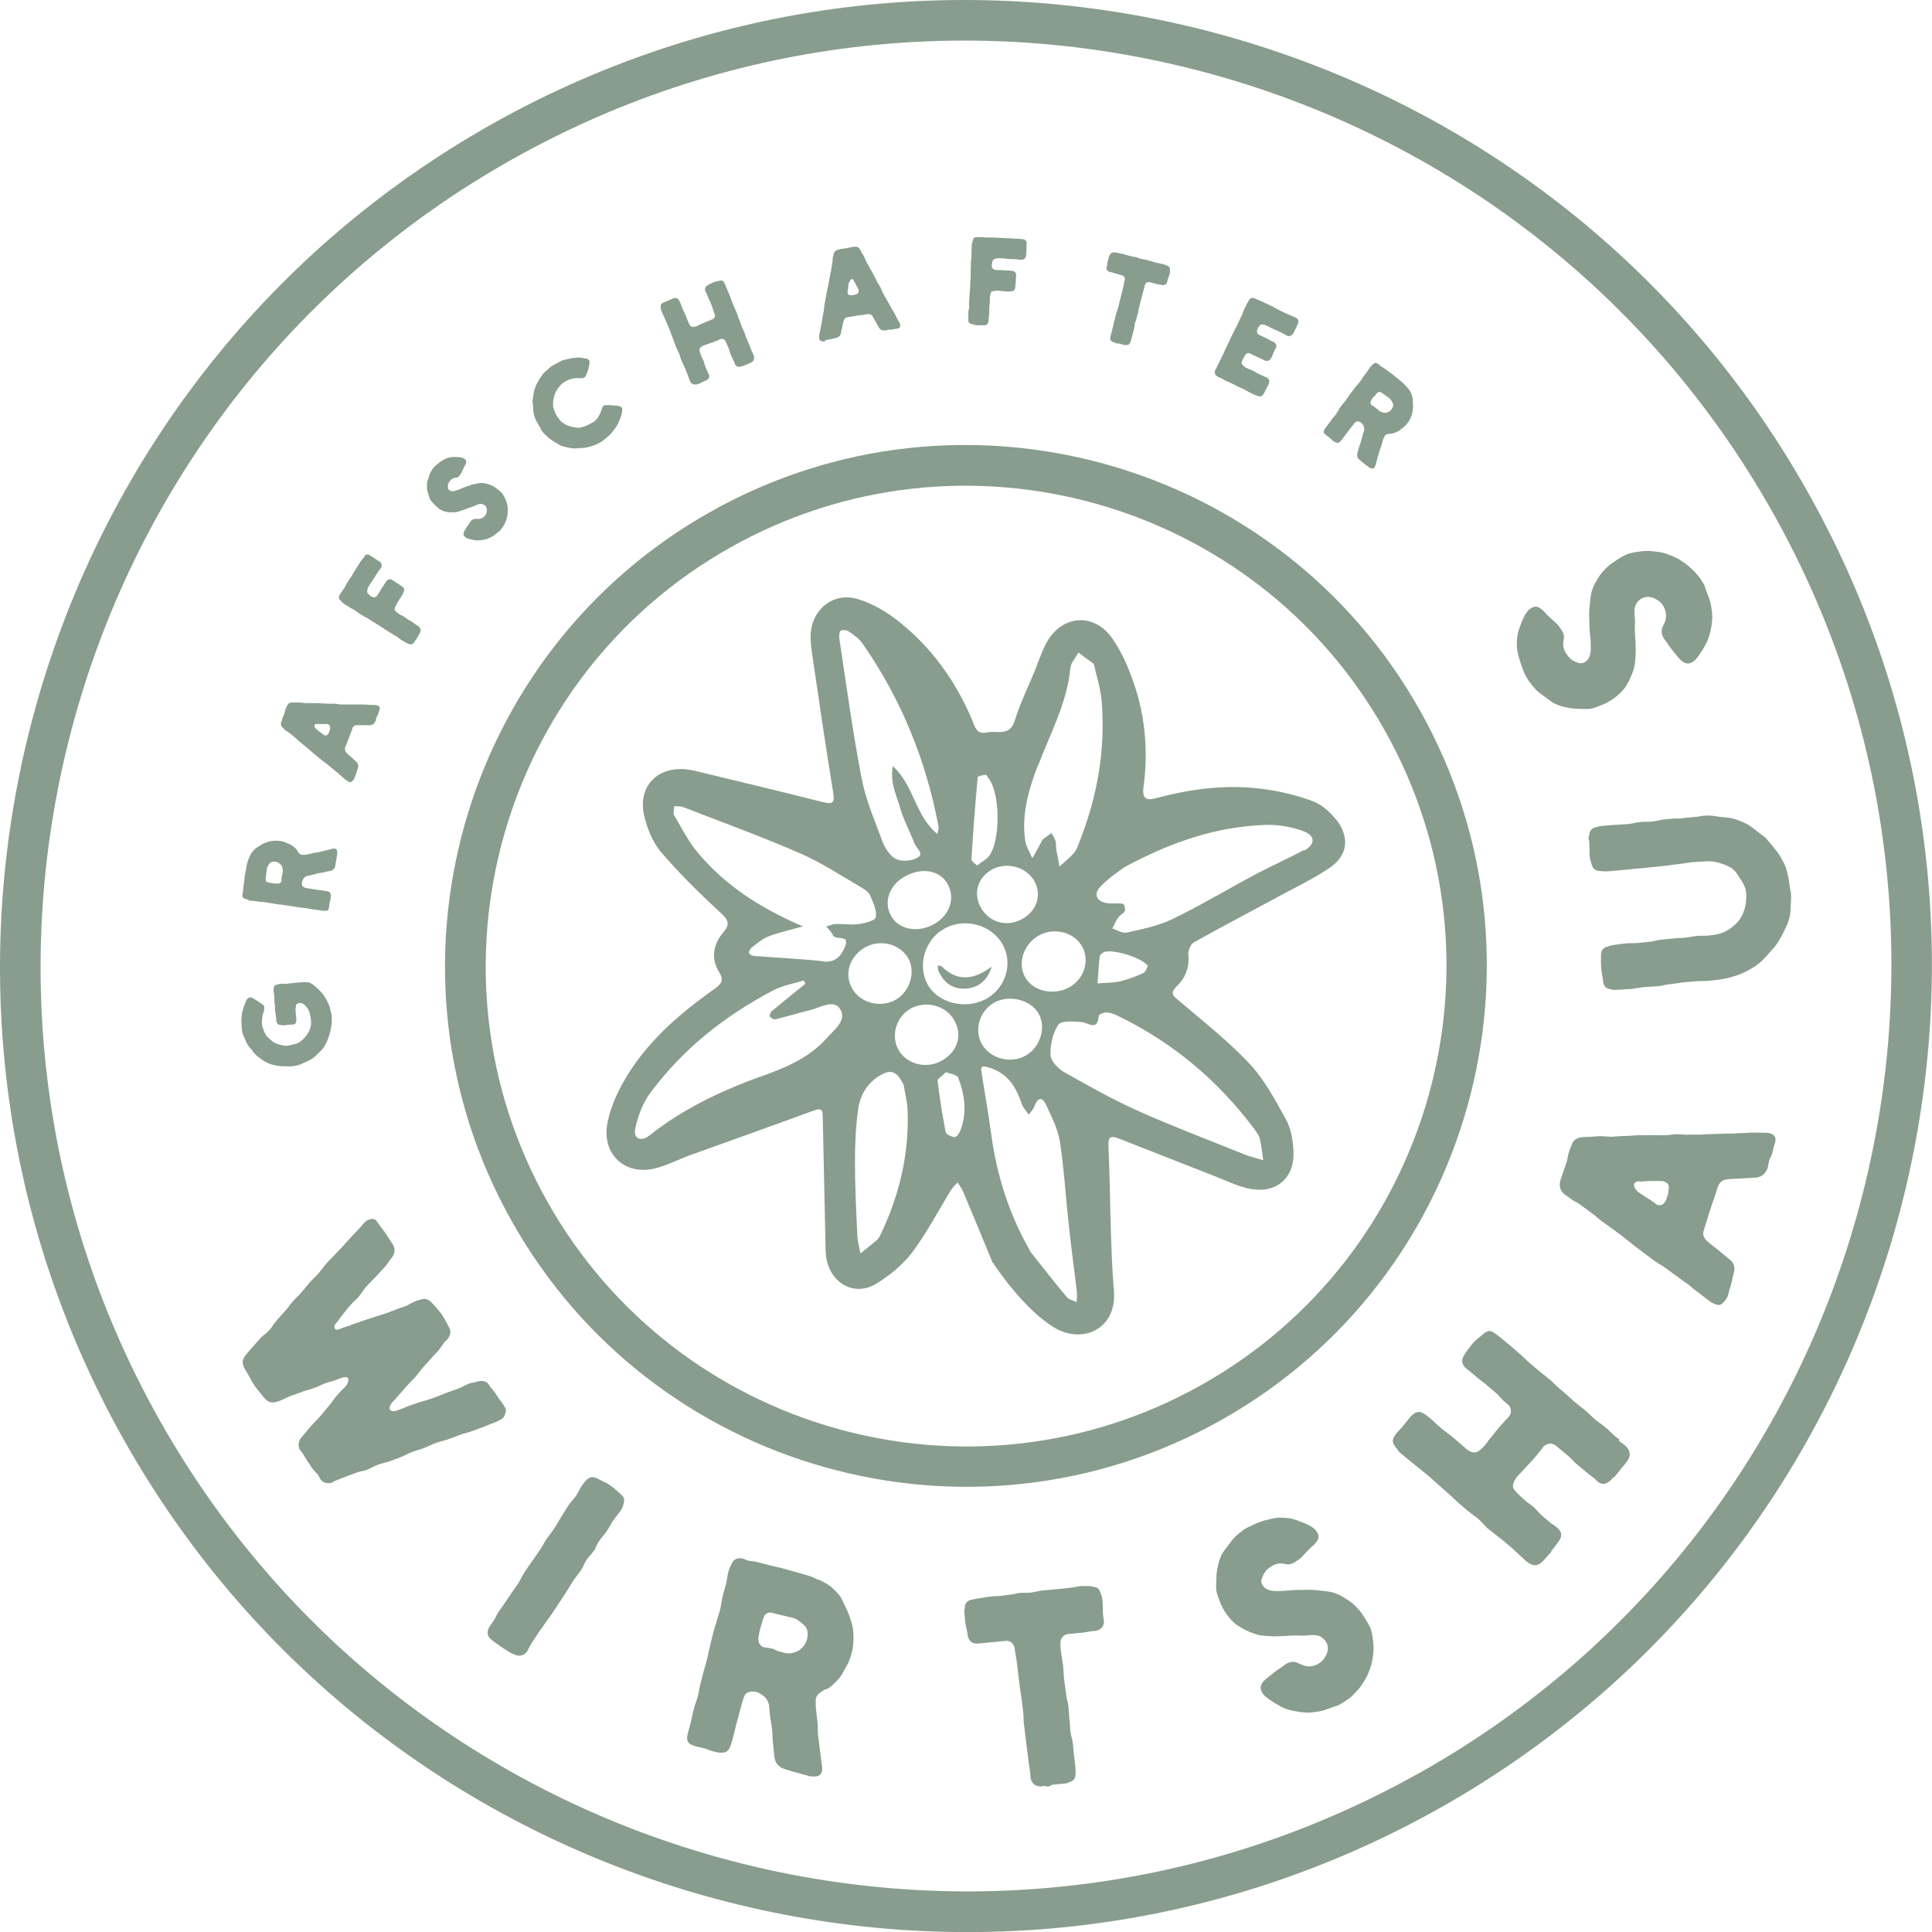 <?xml version="1.0" encoding="UTF-8"?><svg id="a" xmlns="http://www.w3.org/2000/svg" width="99" height="99" viewBox="0 0 99 99"><path d="M12.94,53.87c.07.08.14.16.22.23.08.06.17.13.25.19.09.06.18.12.27.16.09.05.19.09.3.11.1.03.21.05.31.06.1.02.21.02.32.02.1,0,.2.01.32,0,.12,0,.24-.04.35-.06.13-.03.23-.1.33-.14.08-.03.17-.06.24-.11.08-.04.16-.09.23-.14.08-.06.14-.14.21-.21.07-.07.16-.13.22-.2.07-.08.11-.16.16-.25.05-.08.09-.17.13-.27.03-.09.06-.18.09-.28.03-.1.05-.19.07-.29.01-.1.04-.19.04-.3,0-.1,0-.19,0-.28,0-.11-.03-.21-.06-.31-.02-.1-.04-.21-.08-.3-.04-.1-.09-.19-.14-.28-.06-.09-.1-.19-.17-.27-.05-.07-.11-.13-.17-.19-.06-.06-.12-.12-.19-.18-.06-.05-.13-.11-.2-.16-.12-.09-.25-.1-.38-.09-.01,0-.03,0-.05,0,0,0-.01,0-.02,0l-.3.02c-.09,0-.18.03-.27.03-.09,0-.18.02-.27.03-.09,0-.18,0-.27,0-.07,0-.15.02-.22.04-.12.02-.18.08-.19.21,0,.07,0,.13.01.2,0,.01.03.18.03.25,0,.08,0,.16,0,.23,0,.09.03.09.03.18,0,.01,0,0,0,.02,0,.08-.01.08,0,.17,0,.09.03.19.04.28,0,.09.02.19.03.28,0,.05.01.09.02.12.02.08.08.12.17.13.05,0,.09.02.14.02.14-.01.28-.03.43-.04.05,0,.1,0,.14-.01.08-.02.11-.08.12-.15.01-.05.01-.11,0-.18-.02-.14-.04-.43-.04-.44,0-.05.02-.1.02-.15,0-.1.06-.15.15-.17.14-.02.25.02.34.14.07.08.13.15.17.24.04.09.06.19.08.28.02.09.04.19.04.29,0,.1,0,.2-.03.29-.03.12-.08.23-.15.33-.06.09-.13.19-.23.28-.08.08-.16.14-.25.19-.09.05-.2.06-.3.09-.11.02-.2.06-.31.06-.11,0-.21-.02-.31-.05-.11-.03-.21-.06-.3-.11-.09-.05-.15-.11-.22-.17-.07-.07-.14-.13-.2-.2-.05-.08-.1-.17-.13-.26-.04-.09-.06-.18-.08-.27-.01-.09-.02-.19,0-.29,0-.13.03-.24.07-.36.03-.06.03-.13.04-.19,0-.09,0-.16-.07-.21-.09-.06-.18-.12-.25-.17-.09-.06-.18-.11-.26-.16-.12-.07-.25-.05-.32.07-.03.05-.05.12-.08.19-.04.09-.07.19-.1.28-.03.1-.05.19-.07.29-.01.1-.01.19-.02.29,0,.1,0,.2.01.3,0,.02,0,.02,0,.05.01.11.02.22.05.33.02.08.07.16.1.24.04.08.06.17.1.24.04.08.09.15.14.22.05.07.12.13.18.19" fill="#889d8d"/><path d="M12.75,46.15c.1.01.2.01.3.02.09.01.19.03.28.04.11.01.21.01.31.03.1.01.2.04.3.05.1.01.2.04.3.05.18.02.18.01.35.04h0c.14.03.14.02.28.04.14.02.14.03.28.05l.28.04c.14.02.14,0,.28.03.09.01.17.04.26.05.1.01.2.02.3.04l.3.04c.1.01.17.01.22-.02.05-.04.06-.11.08-.21,0-.06.01-.12.02-.18,0-.06.04-.13.05-.2,0-.04,0-.08.01-.12,0-.03,0-.05,0-.09,0-.09-.06-.15-.14-.17-.05-.01-.1-.03-.16-.03l-.44-.06c-.15-.03-.29-.04-.43-.07-.07-.01-.12-.02-.17-.04-.06-.02-.11-.06-.13-.13-.03-.1,0-.2.05-.29.05-.09.12-.15.22-.18l.17-.03s.05-.01.07-.02c.09-.02.18-.05.27-.07.11-.03.22-.04.33-.06.11-.03.22-.05.33-.07.17-.04.25-.15.27-.32,0-.05.02-.11.03-.17.02-.12.04-.25.06-.38,0-.05,0-.09,0-.13,0-.08-.05-.14-.14-.15-.07,0-.15.02-.21.04-.11.03-.22.05-.33.08l-.29.07c-.1.02-.2.03-.29.05-.12.03-.24.06-.36.08-.04,0-.04,0-.08,0-.1.02-.19,0-.26-.09-.02-.02-.04-.05-.06-.07-.02-.03-.03-.07-.05-.1-.06-.07-.14-.13-.21-.19-.08-.06-.16-.09-.25-.13-.1-.04-.19-.09-.3-.11-.1-.02-.21-.03-.32-.03-.1,0-.2.01-.29.03-.1.02-.19.06-.28.09-.09.04-.17.08-.25.14-.08.05-.17.1-.24.16-.08.08-.15.16-.21.25-.05.09-.09.19-.13.29-.04.1-.07.2-.09.31-.01.09-.03.19-.05.28-.01.09-.03.19-.05.28-.01.09-.02.19-.03.28l-.04.28c-.02.12,0,.13-.02.24,0,.05-.04.1-.03.16,0,.11.06.18.18.2.05.02.1.04.16.05M13.67,44.51c0-.06.05-.11.07-.15.04-.07.08-.14.14-.17.06-.03.14-.05.23-.03.09,0,.16.05.22.09.06.05.11.11.13.19.03.08.04.15.03.22l-.03.19s-.03.04-.03.08c0,.05,0,.09-.01.14,0,.04,0,.07,0,.09-.03.08-.1.12-.18.12-.09,0-.17,0-.26-.02-.08-.02-.17-.02-.26-.05-.06-.01-.11-.06-.11-.12,0-.04,0-.08.01-.13.02-.15.03-.29.06-.44" fill="#889d8d"/><path d="M14.54,37.34s.07.07.11.1c.05.04.11.07.16.1.05.05.1.09.16.13.06.05.12.1.18.15.06.05.11.11.17.16.07.06.15.12.22.18l.21.17c.09.07.17.15.25.22.08.07.17.14.25.21l.26.21c.09.07.18.13.27.2l.25.21c.12.1.12.1.25.2.05.04.09.09.14.13l.32.27s.1.07.16.09c.06.02.11,0,.16-.05.04-.04.08-.08.1-.13v-.03c.04-.08.07-.16.1-.25.03-.07.04-.16.07-.23.06-.15.02-.27-.1-.37,0,0-.3-.28-.32-.29-.05-.04-.1-.09-.15-.14-.07-.07-.1-.15-.08-.24v-.03c.04-.09.07-.17.11-.26.03-.08.05-.16.09-.24.03-.08.06-.16.09-.24.02-.07.06-.13.08-.19.01-.01,0-.02,0-.03v-.04c.05-.09.12-.14.22-.15.05,0,.1,0,.16,0,.02,0,.02,0,.04,0,.14,0,.3,0,.44,0,.17.01.28-.07.34-.23.01-.05.02-.11.04-.16.02-.05.05-.09.07-.14.02-.06.04-.12.06-.18.02-.04.04-.09.04-.14.01-.07-.02-.12-.09-.15-.06-.03-.13-.03-.22-.04h-.28c-.1-.02-.2-.01-.29-.02-.1,0-.19,0-.28,0-.09,0-.19,0-.28,0-.09,0-.18,0-.28,0h-.28c-.09-.01-.19-.03-.28-.04-.09,0-.19.01-.28,0-.16,0-.15-.01-.31-.01l-.32-.02c-.1,0-.2,0-.3,0-.11,0-.2,0-.3,0-.1,0-.2-.02-.31-.03-.1,0-.2,0-.3,0-.05,0-.1,0-.14,0-.08.01-.15.05-.19.13l-.02.04s-.04.08-.06.12c-.04.09-.05.19-.08.28-.04.09-.08.18-.11.27,0,.01-.01.07-.02.09,0,.02-.02.03-.03.05-.04.12-.01.24.09.32.01.01.02,0,.04.02M16.92,37.28c0,.08-.02.14-.03.16-.02.08-.05.13-.08.18-.05.06-.11.09-.18.06-.03-.01-.05-.05-.08-.06-.12-.09-.25-.17-.36-.27-.03-.03-.05-.06-.07-.1-.01-.03-.02-.06,0-.08,0,0,.03-.06.06-.07.03-.01.06,0,.09,0,.08,0,.17,0,.25,0,.08,0,.16,0,.24,0,.03,0,.06.02.08.03.05.03.07.06.07.13" fill="#889d8d"/><path d="M17.6,30.92l.36.23c.06.04.14.07.2.11.08.05.14.11.22.16l.23.14c.08.05.16.08.24.13l.23.15c.09.05.18.11.26.16l.27.17c.09.06.17.12.26.17l.27.17c.07.04.14.08.22.13.07.04.13.11.2.15.08.05.15.08.22.13.05.03.11.05.16.08.09.04.18.02.25-.05.02-.03.04-.05.05-.07.03-.05.08-.09.11-.15.06-.09.1-.18.16-.27.01-.02.02-.05.03-.08.03-.08.02-.16-.04-.23-.03-.04-.07-.06-.11-.09-.13-.08-.12-.09-.25-.18-.08-.05-.16-.09-.24-.14-.08-.05-.14-.11-.22-.15-.08-.05-.16-.08-.24-.13,0,0-.1-.08-.15-.12-.08-.07-.09-.14-.04-.24.01-.03.04-.06.05-.09,0-.02.07-.14.1-.19.06-.1.14-.2.2-.31.04-.06.06-.13.09-.19.04-.1.03-.18-.06-.24-.08-.07-.17-.13-.27-.19-.09-.06-.18-.12-.28-.18-.1-.06-.2-.02-.28.07-.03.04-.06.09-.09.14,0,0-.13.19-.13.19-.06.09-.11.19-.17.28-.03.05-.06.1-.1.15-.05.05-.11.08-.19.06-.1-.02-.17-.09-.26-.18-.05-.05-.05-.09-.04-.16.02-.06.02-.12.04-.16.02-.03.1-.16.13-.21.08-.13.09-.12.17-.25q.08-.13.16-.26c.08-.13.09-.12.18-.25,0,0,.03-.03.03-.04.06-.11.03-.21-.06-.3-.03-.02-.05-.04-.08-.05-.09-.06-.18-.12-.27-.18-.05-.03-.05-.03-.1-.06-.05-.03-.08-.07-.14-.08-.08-.02-.15,0-.2.07-.02.03,0,.03-.02.06-.05.06-.11.12-.16.19-.07.11-.14.22-.2.32l-.09.14c-.1.15-.09.15-.18.3-.06.09-.13.19-.19.28-.06.09-.11.19-.16.29-.06.1-.13.19-.19.28-.03.05-.07.11-.1.16,0,0,0,0,0,.02-.04.09-.03.17.06.24,0,0,.09.11.14.14" fill="#889d8d"/><path d="M22.45,26.04c.1.07.2.12.3.16.11.03.22.05.34.05.08,0,.16,0,.24,0,.08-.01.15-.03.23-.06.08-.02.16-.05.24-.08.08-.03.16-.07.24-.09.1-.04.21-.06.3-.11.05-.02.05-.03.1-.04.05-.02.11-.05.18-.05.1,0,.2.04.26.11.07.08.08.18.06.29-.01.1-.06.2-.14.26-.08.07-.18.11-.28.11-.02,0-.02,0-.03,0-.05,0-.09,0-.14,0-.11,0-.2.06-.26.17-.05.08-.11.14-.15.21l-.14.23c-.05.09-.06.16-.04.22.02.05.07.11.16.15.08.04.17.05.25.08.08.01.17.04.26.04.08,0,.17,0,.26-.02.1-.01.2-.03.29-.06.09-.04.18-.08.27-.13.08-.05.16-.11.23-.18.05-.04.1-.07.14-.11.06-.06.11-.14.16-.21.05-.07.09-.15.12-.23.04-.08.06-.16.08-.25.03-.11.04-.21.04-.32,0-.11,0-.22-.03-.32-.02-.11-.05-.2-.1-.3-.05-.09-.09-.19-.16-.28-.06-.07-.14-.13-.22-.2-.08-.06-.15-.12-.24-.17-.09-.04-.17-.08-.28-.11-.09-.02-.19-.05-.29-.05-.12,0-.23.02-.36.05-.11.02-.22.05-.35.1-.1.04-.2.07-.3.11-.07.03-.14.07-.22.09-.09.03-.19.08-.3.07-.08,0-.15-.04-.2-.11-.03-.05-.02-.1-.02-.17,0-.08.04-.17.11-.25.05-.07.13-.13.23-.15.03,0,.05-.01.08-.01.08-.01.15-.06.19-.13.03-.04.06-.09.09-.13.04-.09.08-.19.13-.28.01-.04.04-.07.06-.11.02-.05.04-.09.05-.14.01-.07-.02-.13-.08-.17-.05-.04-.11-.06-.19-.08-.08-.02-.16-.02-.23-.02-.08,0-.16,0-.23,0-.11.01-.21.04-.31.08-.1.04-.19.1-.28.16-.09.06-.25.2-.25.2-.05.06-.11.11-.15.17-.05.07-.09.14-.12.2-.04.08-.06.17-.09.25-.03.09-.06.18-.08.27,0,.09,0,.19,0,.28.01.09.03.18.06.27.03.09.05.18.09.27.04.08.11.15.17.22.08.09.16.17.25.23" fill="#889d8d"/><path d="M27.7,21.98c.05.07.1.15.16.22.06.07.13.12.19.18.07.06.13.12.2.16.07.05.14.09.22.14.1.06.19.12.29.16.1.04.21.06.32.09.11.02.21.04.33.05.11,0,.22-.01.33-.02.1,0,.21-.01.31-.03.1-.02.2-.05.3-.08.09-.03.19-.06.28-.11.09-.04.18-.1.27-.16,0,0,.02-.02.02-.02.02-.02.04-.04.06-.05.09-.07.18-.14.26-.22.08-.08.15-.16.21-.25.07-.08.13-.17.18-.26.05-.09.09-.19.13-.29.04-.1.08-.2.1-.3.01-.06.02-.12.03-.17,0-.12-.04-.17-.16-.21-.03,0-.06-.02-.09-.02l-.44-.03c-.05,0-.1,0-.16,0-.08,0-.15.04-.17.11-.02.06-.04.12-.06.17-.03.1-.07.19-.12.27-.05.09-.11.17-.18.24-.08.07-.16.11-.26.16-.08.05-.17.09-.27.13-.09.03-.2.07-.31.08-.1,0-.21-.02-.32-.04-.1-.02-.21-.05-.3-.09-.09-.04-.18-.1-.27-.17-.07-.06-.14-.15-.2-.24-.06-.08-.11-.17-.15-.28-.04-.11-.09-.23-.09-.35,0-.12,0-.24.04-.36.02-.11.05-.22.1-.31.05-.1.12-.18.18-.27.07-.08.14-.16.24-.22.08-.05.15-.09.24-.13.08-.03.17-.05.26-.07.08-.02.17-.02.27-.01.01,0,.02,0,.03,0,.05,0,.09,0,.13,0,.1-.01.17-.06.2-.15.03-.1.08-.19.11-.28.03-.1.04-.2.06-.3.03-.15,0-.23-.16-.28-.02,0-.04,0-.06,0-.1-.02-.2-.04-.29-.05-.1,0-.2.01-.3.02-.1.01-.19.03-.29.06-.1.03-.2.03-.29.07-.09.04-.17.1-.26.14-.09.05-.18.09-.26.14-.08.05-.15.12-.23.19-.07.06-.15.13-.22.2-.05.06-.09.13-.13.19-.05.06-.09.13-.13.2-.04.08-.09.16-.12.24-.04.08-.06.17-.09.26-.02.09-.04.18-.04.27-.01.08-.04.17-.04.27,0,.09.02.17.03.27,0,.11,0,.21.02.32.02.1.05.2.09.3.04.1.1.19.15.28.05.08.09.16.14.23" fill="#889d8d"/><path d="M35.65,19.72c.1-.03.18-.07.27-.1.02,0,.02-.02.04-.03.09-.04.16-.08.24-.11.12-.06.17-.13.13-.26-.01-.05-.04-.09-.06-.14,0,0,0,0,0,0-.04-.1-.09-.2-.13-.3-.03-.08-.05-.18-.08-.27-.04-.09-.09-.17-.12-.25-.04-.1-.07-.19-.09-.28-.02-.09,0-.15.09-.21.03-.02.06-.04.09-.06.08-.03.18-.06.26-.09.09-.04.18-.06.26-.09s.17-.07.26-.1c0,0,.07-.05.11-.06.09-.02.18,0,.23.07.03.04.05.09.08.16.03.08.07.16.11.25.03.08.05.17.08.25.03.08.07.16.11.25.03.08.08.16.11.24v.02s.02.06.04.08c.05.09.13.12.23.1.03,0,.06-.01.11-.03.02,0,.03,0,.05,0,.12-.05.24-.11.37-.16.1-.05.16-.09.18-.15.03-.06.03-.14,0-.25-.02-.05-.05-.1-.07-.15-.01-.03-.03-.06-.05-.1-.04-.09-.07-.2-.11-.3-.04-.09-.09-.19-.13-.29-.04-.09-.07-.2-.1-.29-.04-.1-.09-.19-.13-.29-.05-.12-.04-.12-.09-.24l-.09-.23c-.05-.12-.04-.12-.08-.24-.04-.1-.09-.19-.13-.29l-.12-.29c-.04-.1-.07-.2-.11-.3l-.12-.29c-.04-.09-.08-.19-.12-.28v-.02s-.04-.07-.05-.1c-.06-.12-.13-.15-.26-.11-.09.02-.19.03-.29.07-.09.04-.17.08-.27.13l-.07.05c-.08.05-.12.12-.1.22,0,.04.02.07.04.11,0,0,0,0,.01.01l.1.25c.04.09.08.17.12.25l.1.26c.03.08.05.18.08.26.03.07.05.11.06.16,0,.06-.02.12-.06.16-.04.03-.09.05-.14.07-.09.04-.18.07-.28.11-.09.04-.18.08-.27.12-.08.03-.08.04-.16.08-.06.03-.13.05-.18.05-.08.02-.15-.02-.2-.09-.04-.05-.05-.1-.08-.16l-.13-.32c-.04-.11-.1-.21-.15-.32-.04-.1-.08-.22-.12-.32,0,0-.04-.1-.07-.14-.06-.11-.13-.15-.25-.12-.1.02-.19.08-.28.11l-.09.04c-.08.03-.16.05-.23.1-.1.06-.11.13-.09.24,0,.05.01.11.03.15.04.11.09.21.14.32.04.1.1.21.14.32.03.08.07.15.1.23.03.08.06.16.09.24l.11.28c.04.09.06.19.1.28l.11.28c.04.09.09.17.13.27.04.09.05.2.09.28.03.08.07.15.1.22.03.08.07.14.1.22l.11.27c.04.09.06.19.1.27.02.05.04.11.06.15.08.14.17.18.31.13" fill="#889d8d"/><path d="M42.28,17.43h.04c.08-.02.17-.04.26-.05.08-.01.16-.04.24-.06.16-.03.25-.11.27-.27,0,0,.09-.4.09-.42.01-.06.03-.13.05-.19.03-.09.08-.16.17-.18h.03c.09-.03.18-.03.27-.05.09-.01.17-.03.25-.04.09-.01.17-.03.25-.03.07-.01.22-.04.23-.04h.04c.09-.02.17.01.23.09.03.04.06.09.08.14,0,.02.01.02.02.03.07.13.15.26.22.39.07.15.2.21.37.18.05-.01.11-.04.16-.04.05,0,.11,0,.16,0,.06-.01.12-.03.19-.04.05,0,.09,0,.14-.03.06-.02.1-.08.09-.15,0-.07-.03-.13-.08-.2l-.13-.25c-.04-.09-.09-.17-.14-.25-.05-.08-.09-.17-.14-.25-.04-.08-.09-.17-.14-.25-.04-.08-.09-.16-.14-.24l-.13-.24c-.04-.08-.07-.17-.11-.26-.04-.08-.1-.16-.15-.24-.08-.14-.06-.14-.14-.28l-.14-.28c-.05-.09-.11-.17-.15-.26-.05-.09-.1-.18-.15-.26-.04-.09-.08-.19-.12-.28-.05-.09-.11-.17-.15-.26-.03-.04-.05-.09-.07-.12-.05-.06-.12-.11-.2-.11h-.05s-.09.01-.13.02c-.1.01-.19.05-.28.06-.1.02-.2.02-.29.04-.01,0-.01,0-.03,0-.02,0-.04.03-.07.03-.02,0-.04,0-.05,0-.12.03-.21.11-.24.24,0,.02,0,.02,0,.05-.01.04-.03.09-.04.14-.01.06,0,.13-.01.19-.01.07-.03.13-.03.2-.02.08-.03.16-.04.24-.01.07-.04.15-.05.23-.02.09-.03.19-.05.28l-.05.27c-.02.11-.05.22-.07.33-.02.11-.04.22-.06.32l-.06.33c-.02.11-.02.22-.04.33l-.06.32c-.03.16-.02.15-.05.32,0,.06-.03.12-.04.19l-.08.41c0,.06-.01.12,0,.19.02.06.06.1.12.11.06.01.11.03.17.02M43.52,14.47s.03-.07.05-.11c.02-.03.06-.06.06-.06.02,0,.07,0,.09.03.03.02.03.05.04.08.04.07.09.14.12.21.04.07.07.14.11.22.01.03.02.06.01.09,0,.06-.02.09-.08.13-.07.03-.14.05-.15.05-.08.02-.14.02-.2.02-.08-.01-.13-.05-.14-.13,0-.04.01-.07.01-.1.02-.15.03-.3.06-.44" fill="#889d8d"/><path d="M49.89,16.64c.06,0,.12.02.18.03.11,0,.21,0,.31,0,.02,0,.05,0,.08,0,.09-.01.15-.06.18-.15.01-.05.02-.09.02-.14,0-.15.02-.15.03-.31,0-.09,0-.18,0-.27,0-.09.02-.18.03-.27,0-.09,0-.19,0-.27,0,0,.02-.13.03-.19.02-.11.07-.15.19-.16.03,0,.12-.02.13-.02.06,0,.12.01.19.02.12,0,.24.02.37.03.07,0,.14-.01.21-.02.11-.01.17-.06.18-.17.02-.11.02-.21.03-.33,0-.11.02-.21.02-.33s-.08-.19-.2-.21c-.05,0-.17-.02-.18-.02h-.21c-.11-.02-.22-.02-.33-.02-.05,0-.11,0-.18-.02-.07-.02-.12-.06-.14-.13-.03-.1,0-.2.03-.31.02-.06.05-.09.12-.11.06-.01.11-.04.16-.04.04,0,.19,0,.24.01.15,0,.15.02.3.03q.15,0,.31.01c.15,0,.15.02.31.03,0,0,.04,0,.05,0,.13,0,.19-.08.23-.2,0-.04,0-.07,0-.1.01-.11.02-.21.02-.33,0-.06,0-.06,0-.12,0-.05.02-.11,0-.16-.03-.08-.08-.13-.16-.14-.03,0-.22-.03-.3-.03-.12,0-.25-.01-.38-.02h-.16c-.18-.02-.18-.01-.35-.02-.11,0-.22-.02-.34-.02-.11,0-.22,0-.33,0-.11,0-.23-.02-.34-.02-.06,0-.13,0-.19,0,0,0,0,0-.02,0-.1,0-.16.06-.18.17,0,0,0,0,0,0,0,.06-.04.12-.05.18l-.02.42c0,.08,0,.15,0,.23,0,.09-.02.18-.03.27v.27c-.02.09,0,.18-.01.27v.27c-.02.1-.02.21-.02.31l-.02.31c0,.11-.02.21-.02.31l-.02.31c0,.08,0,.17,0,.26,0,.08-.03.16-.04.25,0,.09,0,.17,0,.26,0,.06,0,.12,0,.18,0,.1.07.16.17.19.04,0,.06,0,.09.01" fill="#889d8d"/><path d="M57.11,17.55c.06.01.05.04.11.05.03,0,.07-.01.11,0,.09.02.19.05.28.08.03,0,.06.01.1,0,.07,0,.14-.01.18-.08.04-.07.06-.15.08-.22l.07-.26c.03-.13.04-.13.07-.26.03-.13.01-.14.04-.27.03-.13.05-.13.08-.26,0,0,.08-.27.08-.28.04-.14.02-.15.06-.29.03-.11.05-.23.08-.34.03-.11.07-.22.09-.33.03-.11.06-.22.09-.33,0-.01.02-.12.04-.17.04-.09.11-.14.21-.14.04,0,.08.02.12.03.08.02.16.05.25.07.08.02.15.03.22.04.03,0,.07.02.12.02.1,0,.17-.04.21-.13,0-.01.03-.1.03-.13.04-.14.1-.26.12-.39.01-.05,0-.11,0-.16,0-.08-.04-.15-.12-.18-.08-.03-.16-.07-.25-.09-.09-.02-.19-.04-.29-.06-.09-.02-.19-.05-.28-.08-.1-.02-.19-.05-.29-.08-.09-.02-.18-.03-.27-.05-.09-.02-.17-.07-.26-.09-.06-.02-.07,0-.13-.02-.09-.02-.17-.04-.26-.06-.09-.02-.17-.05-.26-.08-.09-.02-.18-.03-.26-.05-.06-.02-.13-.03-.21-.03-.09,0-.15.04-.19.12-.01.02-.03.04-.04.06-.02.09-.05.17-.07.25-.02.09-.03.17-.05.26,0,.03-.02.06-.02.09,0,.08.02.15.09.19.05.03.1.04.15.05h.02c.08.02.14.05.22.07.07.02.15.04.22.06.04.02.09.02.13.04.08.04.11.1.11.19,0,.05-.02.09-.03.13-.01.08-.03.15-.04.22q-.04.14-.07.28l-.07.28c-.04.14-.03.15-.07.28l-.07.28c-.04.14-.05.14-.09.28l-.07.28c-.04.14-.04.14-.07.28l-.07.28c-.04.14-.03.15-.07.28,0,.03-.02.06-.03.09-.01.15.03.22.18.27.01,0,.02,0,.03,0" fill="#889d8d"/><path d="M62.31,18.89s-.04.06-.05.1c-.04.14,0,.22.12.3.07.04.14.07.2.09.06.03.11.07.16.1.09.04.18.07.27.12.09.04.18.08.27.13l.26.13c.09.04.19.08.27.12.05.03.1.07.15.09l.22.11c.08.04.15.06.22.09.1.04.18.06.23.03.06-.02.1-.08.16-.18l.16-.33s.03-.04.06-.09c.01-.03.02-.06.02-.09.03-.12,0-.18-.1-.25-.04-.03-.08-.04-.12-.06h-.02c-.1-.06-.21-.1-.31-.15-.11-.05-.2-.12-.31-.17-.1-.05-.21-.08-.32-.13-.06-.03-.1-.08-.14-.11-.06-.06-.11-.12-.08-.2.04-.12.11-.24.19-.36.04-.06.1-.1.18-.09.05.01.1.05.14.07.08.04.16.07.24.11.1.05.21.09.31.14.04.02.09.06.14.07.13.04.22,0,.29-.11.02-.02.03-.04.04-.06.01-.03.12-.3.18-.42.02-.03.04-.06.06-.1.02-.11-.02-.19-.12-.26-.03-.02-.07-.02-.1-.03-.01,0,0-.01-.02-.02-.09-.04-.16-.1-.25-.14l-.26-.12c-.06-.03-.13-.05-.18-.09-.06-.06-.07-.13-.05-.21.02-.07.05-.15.1-.2.05-.08.12-.11.21-.09.07.01.12.03.18.06l.28.14c.1.05.19.08.29.13.09.04.19.09.28.14l.04.02c.06.03.11.06.17.09.09.04.18,0,.25-.07.02-.03.05-.05.07-.09l.19-.4s.04-.08.04-.1c.04-.13,0-.2-.12-.27l-.09-.04c-.08-.04-.17-.07-.25-.11-.09-.04-.17-.07-.25-.11l-.25-.12c-.09-.04-.08-.05-.17-.09-.12-.06-.12-.07-.24-.13-.09-.04-.17-.08-.25-.12l-.26-.12c-.08-.04-.17-.07-.26-.11-.04-.02-.08-.04-.12-.05-.08-.03-.16-.02-.22.05-.03.03-.05.06-.07.11-.02.04-.05.07-.07.12-.07.14-.07.14-.14.28-.07.14-.05.15-.11.29-.07.14-.07.14-.14.28-.07.14-.06.15-.13.29-.07.14-.09.14-.15.28l-.14.28c-.07.14-.06.15-.13.29-.05.1-.09.18-.14.28-.05.1-.08.19-.12.28l-.14.28c-.04.09-.09.18-.14.28-.04.09-.13.28-.14.28" fill="#889d8d"/><path d="M68.61,21c-.09.11-.08.12-.16.24-.05.07-.12.14-.17.2-.06.08-.12.16-.18.25l-.18.24c-.06.08-.09.14-.09.21,0,.06.07.11.14.17.05.04.1.07.15.11.05.04.1.1.15.14.03.03.07.05.1.07.02.02.05.02.08.04.08.04.16.02.22-.04.03-.03.07-.07.11-.13l.27-.36c.09-.12.17-.23.27-.35.04-.06.08-.1.12-.14.04-.05.11-.07.18-.05.1.02.18.1.23.18.05.09.07.18.05.28l-.05.16s-.01.05-.02.07c-.03.08-.04.18-.07.27-.03.11-.07.21-.11.32-.03.11-.06.22-.09.32-.05.16,0,.29.14.39.04.03.09.07.13.11.1.08.2.16.3.23.04.03.08.04.11.06.08.04.15.02.2-.05.04-.06.05-.14.07-.2.03-.11.06-.22.09-.33l.08-.28c.03-.1.07-.18.1-.28.03-.12.07-.24.1-.35.02-.04.02-.04.04-.08.03-.1.09-.16.2-.18.03,0,.06,0,.09-.02.03,0,.07.01.11,0,.09-.01.18-.06.26-.09.09-.04.16-.09.24-.16.08-.06.17-.13.24-.21.07-.08.13-.16.18-.26.05-.09.09-.18.11-.27.03-.09.04-.19.05-.29s.01-.19,0-.29c0-.09,0-.19-.02-.29-.03-.11-.07-.21-.12-.31-.05-.09-.13-.17-.2-.25-.07-.08-.14-.16-.23-.23-.08-.06-.15-.12-.22-.18-.08-.06-.15-.12-.22-.18-.08-.06-.16-.11-.23-.17l-.23-.17c-.1-.07-.11-.06-.21-.13-.04-.03-.07-.08-.12-.11-.1-.05-.19-.03-.26.05-.04.04-.08.07-.12.12-.06.08-.11.17-.17.25-.06.08-.12.15-.17.22-.06.09-.11.18-.17.26-.06.08-.13.16-.2.24-.06.08-.13.15-.19.24-.11.14-.21.29-.21.29-.09.11-.08.12-.16.23-.09.11-.09.11-.18.22l-.17.22ZM70.41,20.33c.05-.06.1-.14.17-.2.04-.04.11-.06.16-.04.04.01.07.05.11.07.12.08.24.17.36.26.05.04.07.09.1.13.04.07.08.14.08.21,0,.07-.03.15-.08.21-.05.07-.12.12-.19.15-.08.03-.15.05-.23.02-.08-.01-.19-.06-.21-.08-.01-.02-.03-.05-.06-.06l-.05-.04s-.06-.05-.1-.08c-.04-.03-.08-.05-.12-.08-.03-.03-.06-.03-.08-.05-.05-.07-.05-.14-.02-.21.04-.08.09-.15.14-.22" fill="#889d8d"/><path d="M21.11,74.41c.2-.08.4-.13.59-.2.21-.08.41-.19.61-.26.2-.08.43-.12.63-.19l.62-.23c.21-.08.43-.12.64-.2l.62-.23c.2-.08.41-.17.61-.24.1-.04.19-.1.28-.15.1-.06.14-.14.17-.24.03-.1.08-.21.01-.33-.11-.21-.27-.39-.39-.57-.12-.2-.26-.38-.41-.54-.01-.02-.05-.11-.06-.11-.15-.18-.36-.18-.59-.12-.14.05-.28.05-.38.09-.2.08-.39.19-.59.27l-.62.22c-.22.09-.46.19-.69.27-.24.09-.49.15-.72.22-.16.06-.32.11-.48.17-.16.05-.32.14-.49.19-.08.04-.21.09-.31.08-.08,0-.16-.03-.18-.08-.03-.04-.01-.13,0-.18.05-.13.15-.22.23-.3l.53-.61c.19-.23.42-.43.61-.66.12-.15.23-.3.36-.45.14-.14.26-.29.39-.43.12-.15.26-.27.37-.4.12-.15.22-.31.33-.45.08-.07.15-.13.19-.21.11-.17.11-.35.03-.51-.13-.23-.24-.46-.38-.67-.14-.2-.32-.4-.49-.58-.14-.16-.3-.25-.51-.21-.11.03-.23.06-.33.1-.18.06-.33.18-.51.25-.18.06-.35.13-.53.19-.17.07-.35.14-.53.2-.25.09-.53.16-.78.25-.25.09-.52.17-.77.26-.22.09-.45.17-.62.22-.13.04-.24.12-.35.09-.07-.03-.1-.1-.08-.17.02-.09.08-.15.17-.26.09-.11.17-.24.27-.36.12-.15.23-.3.36-.44.12-.15.27-.27.4-.4.16-.19.27-.39.43-.57.15-.17.32-.33.49-.51l.48-.52c.11-.12.18-.27.28-.38.21-.24.27-.49.1-.77-.13-.21-.26-.39-.38-.58-.14-.19-.46-.62-.47-.63-.11-.11-.24-.09-.4-.03-.16.06-.25.21-.36.33-.14.16-.3.32-.45.48-.14.16-.29.31-.43.47-.14.16-.3.32-.45.48-.14.16-.31.31-.45.47-.14.16-.26.34-.4.5-.21.24-.24.23-.45.47-.21.24-.21.25-.42.5-.2.24-.23.22-.44.46s-.19.26-.4.5l-.43.48c-.21.24-.18.27-.39.51-.21.24-.26.2-.48.44l-.21.24c-.16.18-.33.37-.5.57-.24.29-.22.51-.01.83.17.27.28.52.43.74.15.22.31.4.45.58.24.31.43.37.8.24.02,0,.02-.02.04-.01.32-.13.31-.15.63-.28.19-.07.38-.12.56-.2.19-.07.39-.11.58-.18.19-.07.37-.16.55-.24.19-.07.4-.11.59-.18.11-.05.24-.09.33-.12.08-.02.17-.04.24,0,.04.02.05.05.05.09,0,.09-.02.2-.1.31-.17.21-.34.34-.46.49-.15.17-.28.37-.43.55-.15.17-.29.36-.44.53-.12.15-.27.28-.4.43-.13.14-.26.29-.38.44-.07.08-.14.16-.22.26-.12.18-.16.36-.07.57.03.06.1.12.15.2.09.13.16.27.25.41l.13.18c.05.08.04.08.09.15.1.14.24.26.34.4.04.05.11.21.12.22.15.17.35.22.57.16.06-.03.11-.07.17-.1.18-.06.36-.14.54-.21.18-.06.36-.14.54-.2.27-.11.3-.05.57-.16.2-.08.37-.19.57-.26.2-.08.4-.1.61-.18.19-.07.39-.15.58-.22.2-.08.37-.19.57-.26" fill="#889d8d"/><path d="M30.42,79.49c.16-.24.11-.27.27-.51.12-.19.28-.33.4-.52.12-.17.21-.36.33-.55.12-.17.27-.34.39-.51.08-.12.13-.26.16-.41.04-.18-.01-.29-.15-.41-.2-.19-.42-.39-.66-.54-.18-.1-.37-.18-.53-.27-.25-.12-.41-.11-.61.1-.08.09-.15.18-.21.27-.1.15-.18.34-.3.52-.1.15-.25.29-.37.46-.13.2-.24.39-.37.59-.12.19-.23.4-.35.58-.13.2-.27.37-.4.55-.13.2-.23.4-.36.59-.12.19-.26.37-.39.56-.13.2-.26.37-.39.57-.11.17-.2.37-.31.55-.12.17-.24.34-.36.52l-.35.52c-.15.23-.16.22-.31.44-.15.23-.12.25-.26.47-.08.12-.19.24-.25.38-.1.22-.06.4.12.56.05.05.11.1.17.14.16.11.33.23.49.34.1.06.21.13.32.2.05.04.12.05.17.08.27.13.49.11.68-.11.06-.07.09-.18.14-.25.01-.02,0-.03.02-.05.12-.19.23-.38.36-.56.12-.19.26-.36.38-.55.11-.17.26-.35.38-.53l.37-.56c.12-.19.24-.37.37-.56l.42-.68s.03-.01.04-.04c.14-.22.17-.2.31-.42.16-.24.11-.27.27-.51.16-.24.2-.21.36-.45" fill="#889d8d"/><path d="M41.91,80.95c-.2-.11-.42-.2-.66-.26-.2-.05-.4-.12-.6-.17-.2-.05-.4-.12-.6-.17-.2-.05-.41-.09-.61-.14l-.61-.16c-.27-.07-.28-.03-.53-.09-.1-.03-.2-.11-.34-.11-.25-.02-.4.1-.49.33-.05.11-.11.21-.14.34-.06.22-.07.44-.13.66-.05.2-.12.4-.16.59-.06.23-.08.45-.13.67-.05.22-.14.44-.19.65-.06.22-.14.42-.19.65-.1.38-.18.76-.18.76-.08.3-.06.31-.14.6-.08.3-.09.3-.17.6l-.15.6c-.08.3-.05.31-.13.61-.05.19-.12.37-.18.56-.06.22-.1.43-.15.65l-.17.65c-.06.22-.07.37,0,.5.07.11.23.17.44.23.13.03.26.05.4.09.14.04.28.11.42.15.09.02.18.03.27.06.06.02.12,0,.2.01.2.01.33-.09.41-.27.04-.1.08-.21.12-.35l.24-.95c.09-.31.16-.62.25-.93.04-.15.08-.26.12-.37.05-.14.17-.23.32-.25.23-.05.45.05.62.17.18.13.3.31.34.53l.03.37c0,.05.01.11.02.17.02.19.07.4.09.6.03.24.04.49.05.74.03.25.06.5.08.74.04.37.26.58.62.67.11.03.24.07.36.11.27.07.54.15.81.22.1.03.2.02.28.02.19,0,.32-.08.37-.27.03-.16-.01-.33-.03-.47-.03-.25-.06-.5-.09-.74l-.08-.64c-.02-.22-.01-.43-.03-.66-.04-.27-.06-.54-.09-.81,0-.1.01-.09,0-.19-.02-.22.04-.41.26-.54.05-.04.11-.07.16-.11.06-.04.16-.04.23-.09.17-.1.32-.27.46-.41.15-.15.25-.33.35-.52.12-.2.24-.4.31-.64.07-.21.13-.44.15-.69.02-.22.02-.44,0-.65-.01-.22-.08-.43-.14-.63-.06-.2-.14-.4-.24-.59-.09-.18-.17-.39-.28-.57-.15-.19-.32-.37-.5-.52-.18-.14-.4-.24-.61-.35M40.66,84.69c-.17.04-.34.05-.49,0,0,0-.35-.09-.4-.12,0,0-.08-.06-.17-.08-.1-.03-.21-.04-.31-.06-.09-.02-.16-.01-.21-.04-.16-.1-.23-.25-.22-.42.02-.2.06-.38.11-.57.06-.17.09-.37.18-.55.04-.12.16-.22.3-.22.08,0,.18.03.28.06.32.07.62.15.95.23.13.03.22.12.32.19.15.11.28.21.34.36.06.15.06.33.02.5-.04.19-.14.34-.25.46-.13.13-.26.22-.45.25" fill="#889d8d"/><path d="M55.94,81.28c-.18,0-.38-.02-.59,0-.21.02-.43.08-.65.1-.21.02-.43.04-.64.06-.22.03-.43.04-.65.06-.19.02-.4.09-.61.11-.19.02-.41,0-.6.02-.14.02-.14.04-.28.06-.19.02-.39.06-.58.08-.19.02-.39.02-.59.04-.19.02-.39.07-.58.09-.13.02-.28.05-.45.09-.19.06-.28.19-.28.4,0,.05-.04.11-.03.16.02.19.03.38.05.56.02.19.08.37.11.57,0,.06.02.14.04.21.05.17.15.28.33.32.12.03.24,0,.34-.01h.04c.17-.02.33-.03.49-.05.17,0,.34-.03.51-.05.11,0,.21-.02.29-.02.19.02.3.12.36.3.04.1.04.21.05.3.03.17.07.33.08.49q.04.32.08.64l.08.64c.04.32.05.32.09.63l.08.64c.04.32,0,.33.04.64l.08.64c.03.33.04.32.08.64l.08.64c.04.32.05.32.09.63,0,.06,0,.13.01.21.09.32.25.43.59.42.03,0,.04-.02.06-.02.13-.02.14.04.27.02.06,0,.14-.08.21-.09.21-.02.43-.04.64-.06.08,0,.14-.03.22-.07.15-.04.29-.14.3-.31.03-.17.01-.36,0-.51l-.07-.6c-.04-.3-.02-.3-.06-.6s-.09-.29-.12-.59c-.04-.3,0-.3-.05-.6,0,0-.05-.63-.05-.65-.04-.32-.08-.32-.12-.64-.03-.25-.07-.5-.1-.75-.03-.25-.03-.5-.06-.74-.03-.25-.12-.78-.12-.8-.01-.1-.01-.22-.01-.34,0-.22.11-.37.32-.45.09-.02.18-.02.27-.03.18-.02.36-.03.56-.05.17-.02.32-.06.49-.08.08,0,.17,0,.26-.04.2-.06.32-.22.33-.43,0-.03-.03-.22-.04-.3-.04-.32,0-.62-.05-.89-.01-.12-.07-.23-.1-.33-.05-.18-.19-.28-.39-.28" fill="#889d8d"/><path d="M64.73,80.72c.07-.17.21-.33.4-.44.16-.11.36-.19.58-.16.06.01.12.01.18.03.18.04.34-.02.49-.12.1-.07.2-.13.28-.2.16-.15.31-.34.47-.49.05-.07.13-.11.2-.18.07-.08.15-.17.19-.25.07-.14.05-.28-.04-.41-.07-.13-.18-.21-.33-.3-.16-.09-.32-.16-.46-.21-.16-.06-.32-.13-.48-.16-.23-.06-.47-.06-.71-.06-.23.02-.46.08-.69.14-.22.06-.44.14-.66.26,0,0-.31.13-.44.23-.15.11-.28.22-.4.33-.15.14-.25.31-.38.46-.12.17-.26.33-.35.51-.08.19-.14.38-.18.58-.04.2-.07.4-.07.6,0,.21-.03.42,0,.62.03.2.12.4.18.58.1.24.21.46.35.65.16.21.32.39.52.54.21.14.43.26.67.36.16.05.32.13.49.16.16.03.35.04.53.05.19.02.37.01.55,0,.19,0,.39-.02.56-.03.23-.02.48.02.71,0,.12,0,.12-.02.23-.02.13,0,.26-.02.41.02.22.06.38.23.47.42.08.21.05.43-.08.64-.1.2-.27.36-.48.44-.21.1-.45.1-.66.03-.03-.01-.03-.03-.05-.03-.11-.03-.19-.08-.28-.12-.24-.08-.46-.01-.67.16-.16.13-.33.22-.47.33l-.46.37c-.17.15-.25.29-.25.43,0,.12.06.28.22.43.14.13.31.23.47.34.17.09.32.2.51.28.16.06.36.12.55.15.22.05.43.07.64.08.22,0,.44-.04.65-.07.2-.04.41-.12.62-.2.12-.05.26-.07.36-.13.17-.09.34-.2.49-.31.16-.11.29-.26.41-.39.13-.14.25-.29.35-.46.13-.2.23-.41.31-.63.09-.22.14-.46.17-.69.04-.24.04-.46.02-.7-.03-.23-.05-.47-.13-.71-.07-.2-.2-.38-.31-.56-.11-.19-.23-.36-.39-.52-.15-.16-.3-.3-.5-.42-.17-.1-.35-.23-.57-.31-.24-.1-.5-.12-.79-.15-.24-.04-.5-.05-.8-.04-.23,0-.47,0-.7.02-.17.01-.35.03-.53.04-.2,0-.44.02-.67-.07-.16-.06-.29-.19-.34-.37-.03-.12.03-.23.08-.36" fill="#889d8d"/><path d="M82.99,73.77c-.06-.05-.13-.09-.2-.15-.17-.14-.33-.32-.51-.47-.17-.14-.37-.27-.55-.42-.17-.14-.33-.32-.5-.46-.18-.15-.37-.29-.54-.43-.21-.18-.2-.19-.42-.38l-.42-.36c-.21-.18-.19-.2-.4-.38-.18-.15-.36-.28-.54-.43l-.52-.44c-.18-.15-.34-.33-.51-.47l-.52-.45c-.17-.14-.36-.29-.52-.43l-.04-.03c-.06-.05-.12-.1-.19-.14-.24-.18-.4-.16-.63.05-.16.14-.34.26-.49.43-.14.16-.25.33-.4.52l-.09.16c-.1.17-.1.36.03.53.05.06.12.12.18.17,0,0,.02,0,.04.02l.46.39c.16.14.32.24.48.38l.47.4c.15.13.27.3.42.43.12.1.22.17.28.26.06.12.09.25.04.38-.04.11-.13.2-.21.28-.14.16-.29.32-.44.49-.14.17-.26.34-.41.51-.13.15-.11.17-.24.31-.09.13-.21.22-.3.29-.14.12-.31.12-.48.04-.12-.06-.21-.14-.3-.23l-.57-.49c-.2-.17-.41-.3-.61-.47-.19-.16-.37-.35-.56-.51,0,0-.18-.15-.27-.2-.22-.16-.41-.16-.62.02-.17.14-.29.34-.44.51l-.14.17c-.12.14-.27.27-.36.43-.13.21-.09.37.07.56.07.1.14.2.21.27.2.17.39.32.59.49.19.16.4.31.6.48.14.12.29.23.42.35.14.12.28.26.42.38l.49.43c.17.14.32.31.48.45l.51.43c.16.14.35.25.52.4s.3.33.46.47c.14.12.29.22.42.33.14.12.28.21.42.33l.49.42c.16.14.31.3.47.44.1.09.19.18.28.24.29.2.5.18.74-.05.15-.16.29-.32.43-.48.03-.03.02-.07.05-.1.14-.16.24-.31.35-.46.17-.24.19-.42-.02-.64-.07-.08-.17-.14-.26-.22-.01,0-.02,0-.03,0-.18-.15-.38-.31-.55-.46-.15-.13-.27-.3-.43-.44-.16-.14-.34-.24-.48-.38-.19-.16-.33-.3-.46-.45-.14-.16-.15-.3-.04-.5.04-.07.07-.14.12-.2.13-.15.28-.29.41-.44.14-.16.28-.29.42-.45.14-.16.39-.47.39-.47.07-.08.1-.16.16-.21.16-.14.34-.19.53-.1.1.05.19.13.3.23.15.13.31.25.46.38.15.13.27.29.42.41.15.13.31.25.46.38.15.13.31.24.46.36l.03.04s.09.1.15.13c.19.13.37.11.55-.04.06-.03.11-.09.18-.17.03-.04.05-.02.1-.07.19-.22.36-.46.56-.69.15-.2.22-.33.21-.47-.01-.15-.08-.31-.27-.47-.09-.08-.21-.14-.29-.22" fill="#889d8d"/><path d="M90.29,58.04h-.62c-.22.01-.43.03-.64.03-.21.02-.42.02-.62.02-.21,0-.42.02-.62.02-.21,0-.41.02-.61.03h-.61c-.21.02-.41-.02-.62-.02-.21,0-.41.05-.62.05-.35.01-.34-.01-.69,0h-.7c-.22.01-.44.04-.66.04-.24,0-.45.02-.67.04-.22,0-.44-.03-.67-.03-.22.01-.44.04-.66.04-.11,0-.22.01-.31.03-.18.04-.33.13-.41.3l-.03.1c-.04.08-.08.18-.11.27-.08.21-.09.42-.15.62-.07.21-.15.4-.22.62,0,.02-.09.27-.1.31-.07.27,0,.52.23.7.03.02.26.18.35.25.11.09.25.13.36.21.12.09.23.18.36.26.13.11.28.21.42.31.13.1.26.23.4.33.17.12.33.24.5.36l.49.36c.2.15.38.31.58.46.19.14.39.3.57.44l.59.43c.2.15.41.25.61.4l.57.42c.28.21.28.2.57.41.11.08.2.19.33.27l.73.56c.1.07.23.14.37.18.14.03.25-.02.34-.13.09-.1.17-.19.21-.31l.02-.07c.05-.17.1-.37.16-.55.05-.16.07-.35.12-.52.11-.34.02-.6-.27-.8,0,0-.7-.58-.74-.6-.11-.09-.23-.18-.34-.28-.16-.15-.24-.31-.19-.51l.02-.06c.05-.19.12-.39.18-.57.06-.19.1-.37.17-.54.06-.19.11-.36.18-.53.05-.15.15-.47.16-.5l.03-.09c.08-.2.21-.32.43-.36.1-.02.23-.03.35-.03.04,0,.04-.01.09-.01.32,0,.66-.04.97-.05.37,0,.6-.18.72-.54.02-.12.04-.25.07-.36.04-.11.11-.21.14-.31.04-.14.07-.27.1-.41.03-.1.08-.2.08-.3.02-.14-.07-.27-.21-.33-.13-.06-.28-.06-.48-.05M85.51,60.83c0,.17-.03.32-.04.36-.04.18-.09.3-.15.4-.1.15-.23.2-.39.15-.07-.02-.12-.09-.18-.13-.27-.19-.56-.35-.82-.54-.06-.06-.11-.13-.17-.2-.03-.06-.03-.17-.03-.17,0-.04.05-.12.13-.15.07-.03.14-.01.21,0,.18-.01.37-.04.55-.03.18-.01.36,0,.54,0,.07,0,.13.03.19.06.12.05.16.13.17.27" fill="#889d8d"/><path d="M90.55,43c-.13-.13-.3-.23-.46-.36-.19-.14-.36-.3-.57-.41-.21-.11-.44-.2-.66-.27-.23-.07-.47-.07-.71-.1-.23-.03-.47-.08-.7-.07-.22,0-.44.07-.66.08-.21.02-.43.03-.65.07-.1.01-.2,0-.3,0-.19.02-.39.03-.59.05-.19.03-.39.08-.58.11-.2.02-.39,0-.59.02-.23.02-.45.09-.68.11-.22.02-.44.02-.67.04-.22.02-.43.03-.65.05-.12.01-.23.05-.35.08-.2.06-.28.2-.29.4,0,.04-.05.06-.04.1,0,.08.03.15.04.25.02.29,0,.52.02.73.01.14.06.28.1.42t.02.03c.03.18.17.27.36.3.2.02.38.03.53.01.2-.02.39-.03.59-.05l.58-.06c.33-.03.64-.05.96-.09l.69-.07c.23-.02.47-.07.7-.09.23-.02.47-.07.7-.1.22-.02.46-.02.69-.04.26-.03.5.01.73.08.23.07.47.15.68.31.17.14.28.34.39.51.12.18.24.37.28.59.03.21.03.43,0,.66-.04.23-.1.44-.2.64-.11.2-.25.37-.43.52-.16.13-.35.26-.57.35-.2.07-.42.11-.71.14-.19.02-.41,0-.6.02-.21.02-.4.07-.61.09-.19.02-.39.01-.6.04l-.6.06c-.21.02-.4.09-.61.11l-.6.06c-.2.02-.41,0-.6.02-.21.02-.4.05-.61.08-.12.01-.23.05-.36.09-.22.06-.32.2-.32.44,0,.21-.01.41.01.64.02.2.05.4.09.63,0,.07.03.21.04.22.05.15.18.22.34.25.12.04.23.04.34.03.23-.02.46-.02.69-.04.22-.02.45-.07.69-.1.22-.02.46-.02.68-.04.32-.03.32-.07.65-.11.01,0,.01.01.04,0,.25-.03.49-.08.74-.1.21-.02.4-.03.6-.05.21-.02.41,0,.6-.02.2-.02.4-.05.6-.07.25-.04.49-.09.72-.17.24-.06.46-.17.68-.28.21-.11.42-.24.6-.39.19-.15.35-.34.52-.53.15-.17.31-.33.43-.53.12-.2.24-.39.33-.6.1-.21.21-.42.26-.64.06-.22.06-.45.07-.68.02-.24.03-.46,0-.7,0-.01-.02-.02-.02-.04-.02-.21-.06-.41-.09-.61-.05-.21-.08-.41-.15-.59-.07-.19-.18-.38-.28-.55s-.22-.32-.34-.46c-.12-.15-.23-.3-.37-.43" fill="#889d8d"/><path d="M86.99,29.48c-.11-.16-.26-.29-.4-.41-.14-.13-.29-.24-.46-.35-.2-.13-.41-.22-.63-.3-.22-.09-.46-.14-.69-.16-.24-.03-.46-.04-.7-.01-.23.03-.47.06-.71.14-.2.08-.38.2-.56.31-.19.12-.36.24-.52.39-.15.16-.3.31-.41.5-.1.17-.23.36-.3.57-.09.24-.12.51-.14.79-.03.24-.05.5-.03.8,0,.23.01.47.03.7.02.17.04.35.04.52,0,.2.03.44-.06.67-.06.17-.19.29-.37.34-.12.03-.23-.02-.36-.07-.17-.07-.33-.21-.45-.4-.11-.16-.19-.36-.16-.58.01-.06,0-.12.02-.18.04-.18-.02-.34-.13-.49-.07-.1-.13-.2-.21-.28-.16-.15-.34-.31-.5-.46-.07-.05-.11-.13-.18-.2-.08-.07-.17-.15-.25-.19-.14-.07-.28-.05-.41.04-.13.07-.21.19-.3.33-.09.17-.16.32-.21.47-.06.17-.13.32-.16.48-.05.24-.06.47-.05.71.02.23.08.46.15.69.06.22.24.67.24.67.08.15.16.3.26.43.11.15.22.28.33.4.14.15.31.25.47.37.17.12.33.26.51.35.19.08.38.14.58.18.2.04.41.07.6.07.21,0,.42.03.62,0,.2-.03.39-.12.58-.19.24-.1.46-.22.65-.36.21-.16.39-.33.54-.52.14-.21.26-.43.35-.67.05-.16.13-.32.15-.49.03-.16.04-.35.05-.53.02-.19,0-.37,0-.55,0-.19-.03-.39-.03-.56-.02-.23.01-.48,0-.71,0-.12-.02-.12-.02-.23,0-.13-.02-.26.02-.41.06-.22.22-.39.42-.47.21-.08.43-.05.65.07.2.1.36.27.44.47.1.21.1.45.04.66-.01.04-.11.24-.15.33-.08.24,0,.46.16.67.13.15.22.33.34.47l.37.45c.15.17.29.24.43.25.12,0,.28-.06.43-.23.13-.14.23-.32.34-.48.09-.17.2-.33.27-.52.06-.17.12-.36.15-.55.05-.22.07-.43.07-.64-.01-.22-.04-.44-.08-.65-.05-.2-.13-.41-.21-.61-.05-.12-.08-.26-.13-.36-.09-.17-.21-.33-.32-.48" fill="#889d8d"/><path d="M36.42,26.22c-12.84,7.21-17.41,23.52-10.2,36.35,7.21,12.84,23.52,17.41,36.35,10.2,12.84-7.21,17.41-23.52,10.2-36.35-7.21-12.84-23.52-17.41-36.35-10.2M61.56,70.97c-11.84,6.65-26.87,2.43-33.52-9.41-6.65-11.84-2.43-26.88,9.41-33.52,11.84-6.65,26.88-2.43,33.52,9.41,6.65,11.84,2.43,26.87-9.41,33.52" fill="#889d8d"/><path d="M25.26,6.33C1.45,19.7-7.03,49.94,6.33,73.75c13.37,23.8,43.61,32.29,67.41,18.92,23.8-13.37,32.29-43.61,18.92-67.41C79.3,1.45,49.06-7.03,25.26,6.33M72.73,90.85c-22.8,12.81-51.77,4.68-64.58-18.13C-4.66,49.92,3.47,20.95,26.27,8.15c22.8-12.81,51.77-4.68,64.58,18.13,12.81,22.8,4.68,51.77-18.13,64.58" fill="#889d8d"/><path d="M68.51,42.06c-.31-.42-.77-.83-1.25-1.01-.84-.31-1.73-.52-2.62-.63-1.81-.23-3.6,0-5.36.47-.55.15-.77.05-.68-.6.22-1.66.11-3.31-.38-4.91-.29-.93-.67-1.87-1.22-2.66-.96-1.38-2.65-1.2-3.41.28-.23.45-.39.94-.58,1.41-.34.84-.75,1.65-1.01,2.51-.26.85-.92.5-1.42.61-.55.13-.63-.31-.78-.67-.85-2-2.09-3.71-3.79-5.05-.61-.48-1.32-.89-2.05-1.11-1.25-.38-2.37.52-2.42,1.83-.01.31.02.63.07.94.35,2.37.69,4.75,1.08,7.11.1.61-.04.64-.57.51-2.09-.53-4.2-1.03-6.3-1.54-.23-.06-.46-.11-.69-.13-1.47-.13-2.44.89-2.13,2.34.15.67.44,1.39.87,1.9.94,1.1,1.98,2.12,3.04,3.1.4.37.53.58.15,1.02-.52.62-.65,1.34-.19,2.07.23.36.09.57-.2.78-.35.25-.7.51-1.04.77-1.5,1.16-2.83,2.48-3.75,4.16-.35.64-.65,1.36-.77,2.08-.25,1.54.95,2.61,2.46,2.23.64-.16,1.24-.48,1.86-.7,2.1-.76,4.2-1.5,6.29-2.27.47-.17.43.1.44.39.05,2.16.09,4.32.14,6.49,0,.27.01.56.07.82.27,1.22,1.47,1.83,2.53,1.18.69-.42,1.36-.97,1.84-1.6.75-1,1.33-2.12,1.98-3.18.09-.15.23-.28.35-.41.1.16.22.32.29.49.5,1.19,1,2.39,1.49,3.59,1.09,1.6,2.18,2.75,3.16,3.35,1.47.89,3.22.07,3.07-1.85-.2-2.47-.17-4.95-.28-7.42-.02-.44.05-.59.5-.42,1.68.66,3.36,1.32,5.05,1.98.58.23,1.16.52,1.77.62,1.33.22,2.23-.6,2.16-1.95-.03-.54-.12-1.13-.37-1.59-.55-1-1.1-2.04-1.86-2.86-1.09-1.17-2.37-2.17-3.59-3.21-.31-.26-.56-.39-.15-.79.43-.42.65-.96.58-1.6-.02-.21.12-.56.3-.65,1.47-.82,2.96-1.6,4.44-2.4.83-.45,1.68-.86,2.46-1.38.94-.62,1.1-1.52.43-2.44M53.19,39.24c.62-1.65,1.49-3.21,1.66-5.02.03-.27.27-.52.41-.78.26.19.52.38.79.58.15.67.35,1.28.4,1.9.21,2.52-.23,4.94-1.16,7.28-.07.18-.14.38-.27.52-.22.25-.48.45-.73.68-.05-.28-.11-.57-.16-.85-.03-.16,0-.32-.05-.47-.04-.14-.13-.26-.2-.39-.14.1-.29.2-.43.31-.06.05-.08.13-.12.2-.14.26-.28.52-.43.78-.13-.31-.33-.61-.37-.93-.19-1.33.18-2.58.64-3.8M53.16,47.98c.76-.48,1.81-.26,2.26.47.44.71.17,1.67-.59,2.12-.78.46-1.86.25-2.28-.46-.42-.69-.14-1.66.61-2.13M50.31,46.59c-.44-.69-.28-1.5.4-1.96.74-.5,1.82-.27,2.27.48.41.67.19,1.49-.51,1.93-.76.48-1.69.29-2.16-.45M56.35,49.02c.01-.09.13-.19.22-.23.41-.18,1.95.27,2.25.71-.06.1-.11.31-.23.36-.39.18-.79.33-1.21.43-.37.08-.76.07-1.14.1.03-.46.06-.92.11-1.37M50.1,39.83c0-.06.26-.11.4-.13.04,0,.11.1.15.17.62.78.63,3.3,0,4.03-.12.14-.3.24-.59.45-.09-.1-.29-.22-.28-.32.08-1.4.19-2.8.32-4.2M45.2,43.07c-.4-1.07-.85-2.13-1.06-3.24-.45-2.35-.77-4.73-1.13-7.1-.02-.14,0-.36.07-.41.1-.06.32-.03.42.04.26.18.53.37.7.62,1.99,2.85,3.26,6,3.9,9.41.01.07-.03.15-.07.34-1.14-.92-1.19-2.49-2.28-3.47-.16.85.2,1.52.4,2.21.17.6.49,1.16.71,1.75.09.24.56.54.1.76-.31.15-.8.18-1.08.02-.31-.17-.55-.58-.68-.93M46.3,44.95c.88-.53,1.86-.38,2.26.35.39.7.13,1.54-.62,2.01-.84.52-1.86.35-2.27-.36-.4-.69-.13-1.54.63-2M48.4,47.58c1.03-.57,2.4-.2,2.97.8.54.94.2,2.18-.76,2.76-1.05.64-2.56.29-3.09-.72-.52-.98-.12-2.29.88-2.84M48.87,52.24c.47.75.23,1.62-.59,2.1-.76.44-1.73.23-2.19-.46-.46-.7-.22-1.7.51-2.16.77-.47,1.8-.24,2.27.51M38.95,55.17c-2.04.75-3.97,1.66-5.68,3.02-.43.34-.83.15-.72-.36.14-.63.38-1.3.76-1.81,1.68-2.27,3.85-3.99,6.35-5.29.47-.24,1.02-.33,1.53-.49.03.06.05.11.08.17-.57.46-1.15.93-1.72,1.4-.07.06-.13.23-.1.28.05.08.21.16.29.14.61-.15,1.2-.33,1.81-.48.51-.13,1.19-.57,1.51-.03.34.57-.31,1.04-.69,1.47-.92,1.04-2.17,1.54-3.42,1.99M46.31,55.62c.05.34.19.84.2,1.34.07,2.16-.41,4.21-1.32,6.16-.07.14-.13.3-.23.4-.28.25-.58.47-.87.71-.06-.32-.15-.64-.16-.96-.06-1.25-.12-2.51-.12-3.77,0-.9.04-1.81.17-2.69.1-.71.47-1.33,1.13-1.71.55-.32.85-.22,1.2.51M42.2,49.26c-1.17-.13-2.35-.18-3.52-.27-.1,0-.25-.06-.29-.14-.03-.06.04-.22.11-.28.28-.21.55-.46.86-.58.5-.2,1.04-.31,1.78-.52-2.19-.94-4-2.11-5.41-3.81-.47-.57-.81-1.25-1.19-1.89-.06-.11,0-.3.01-.46.15.01.31,0,.44.04,2.01.78,4.04,1.52,6.02,2.38,1.1.48,2.12,1.16,3.17,1.77.17.1.35.24.42.41.15.35.34.75.28,1.09-.03.17-.56.31-.88.35-.38.06-.78-.02-1.17,0-.16,0-.32.08-.49.13.12.14.27.27.34.44.13.29.88-.07.63.57-.19.48-.49.85-1.13.78M43.67,50.66c-.43-.74-.14-1.65.65-2.11.75-.43,1.75-.2,2.19.5.43.68.15,1.72-.58,2.16-.77.46-1.83.21-2.26-.55M48.91,58.27c-.16-.02-.43-.14-.45-.26-.17-.87-.31-1.75-.42-2.63-.01-.09.2-.21.43-.44.19.08.57.12.63.28.34.89.47,1.82.1,2.74-.05.13-.2.32-.29.31M53.61,56.63c.28.6.6,1.22.7,1.86.22,1.43.3,2.88.46,4.32.12,1.13.28,2.25.41,3.38.02.17,0,.35-.01.53-.17-.08-.39-.12-.5-.25-.63-.75-1.23-1.52-1.84-2.29-1.09-1.88-1.74-3.88-2.03-6.01-.14-1.05-.33-2.09-.49-3.14-.05-.3-.1-.48.39-.32.95.3,1.36.98,1.65,1.84.07.21.24.38.37.57.1-.15.24-.29.3-.46.19-.52.44-.38.6-.02M50.33,53.53c-.43-.72-.16-1.69.59-2.14.75-.44,1.87-.18,2.29.53.41.69.12,1.71-.62,2.15-.76.46-1.82.2-2.27-.55M64.25,57.81c.1.17.25.33.3.51.09.37.12.75.18,1.13-.34-.1-.69-.18-1.02-.32-1.79-.72-3.59-1.4-5.34-2.18-1.32-.59-2.58-1.3-3.84-2.01-.31-.18-.69-.57-.7-.88-.02-.52.12-1.13.4-1.55.15-.22.77-.17,1.17-.14.37.02.83.51.9-.31,0-.07.24-.18.37-.18.19,0,.39.07.56.15,2.81,1.35,5.14,3.29,7.02,5.79M66.81,43.56c-.79.43-1.62.79-2.41,1.21-1.45.77-2.86,1.62-4.33,2.33-.72.35-1.55.51-2.34.69-.22.05-.49-.14-.73-.21.1-.2.18-.4.31-.58.09-.13.28-.19.33-.32.04-.1-.04-.37-.1-.37-.27-.04-.55.01-.82-.03-.52-.08-.7-.45-.35-.83.42-.45.95-.79,1.24-1.01,2.43-1.31,4.75-2.09,7.26-2.17.64-.02,1.33.1,1.94.33.61.23.59.68.01.99" fill="#889d8d"/><path d="M49.38,50.66c.73,0,1.21-.4,1.44-1.13-.88.65-1.71.82-2.56,0-.05-.05-.14-.04-.21-.06.02.1,0,.22.05.31.25.54.67.88,1.27.88" fill="#889d8d"/></svg>